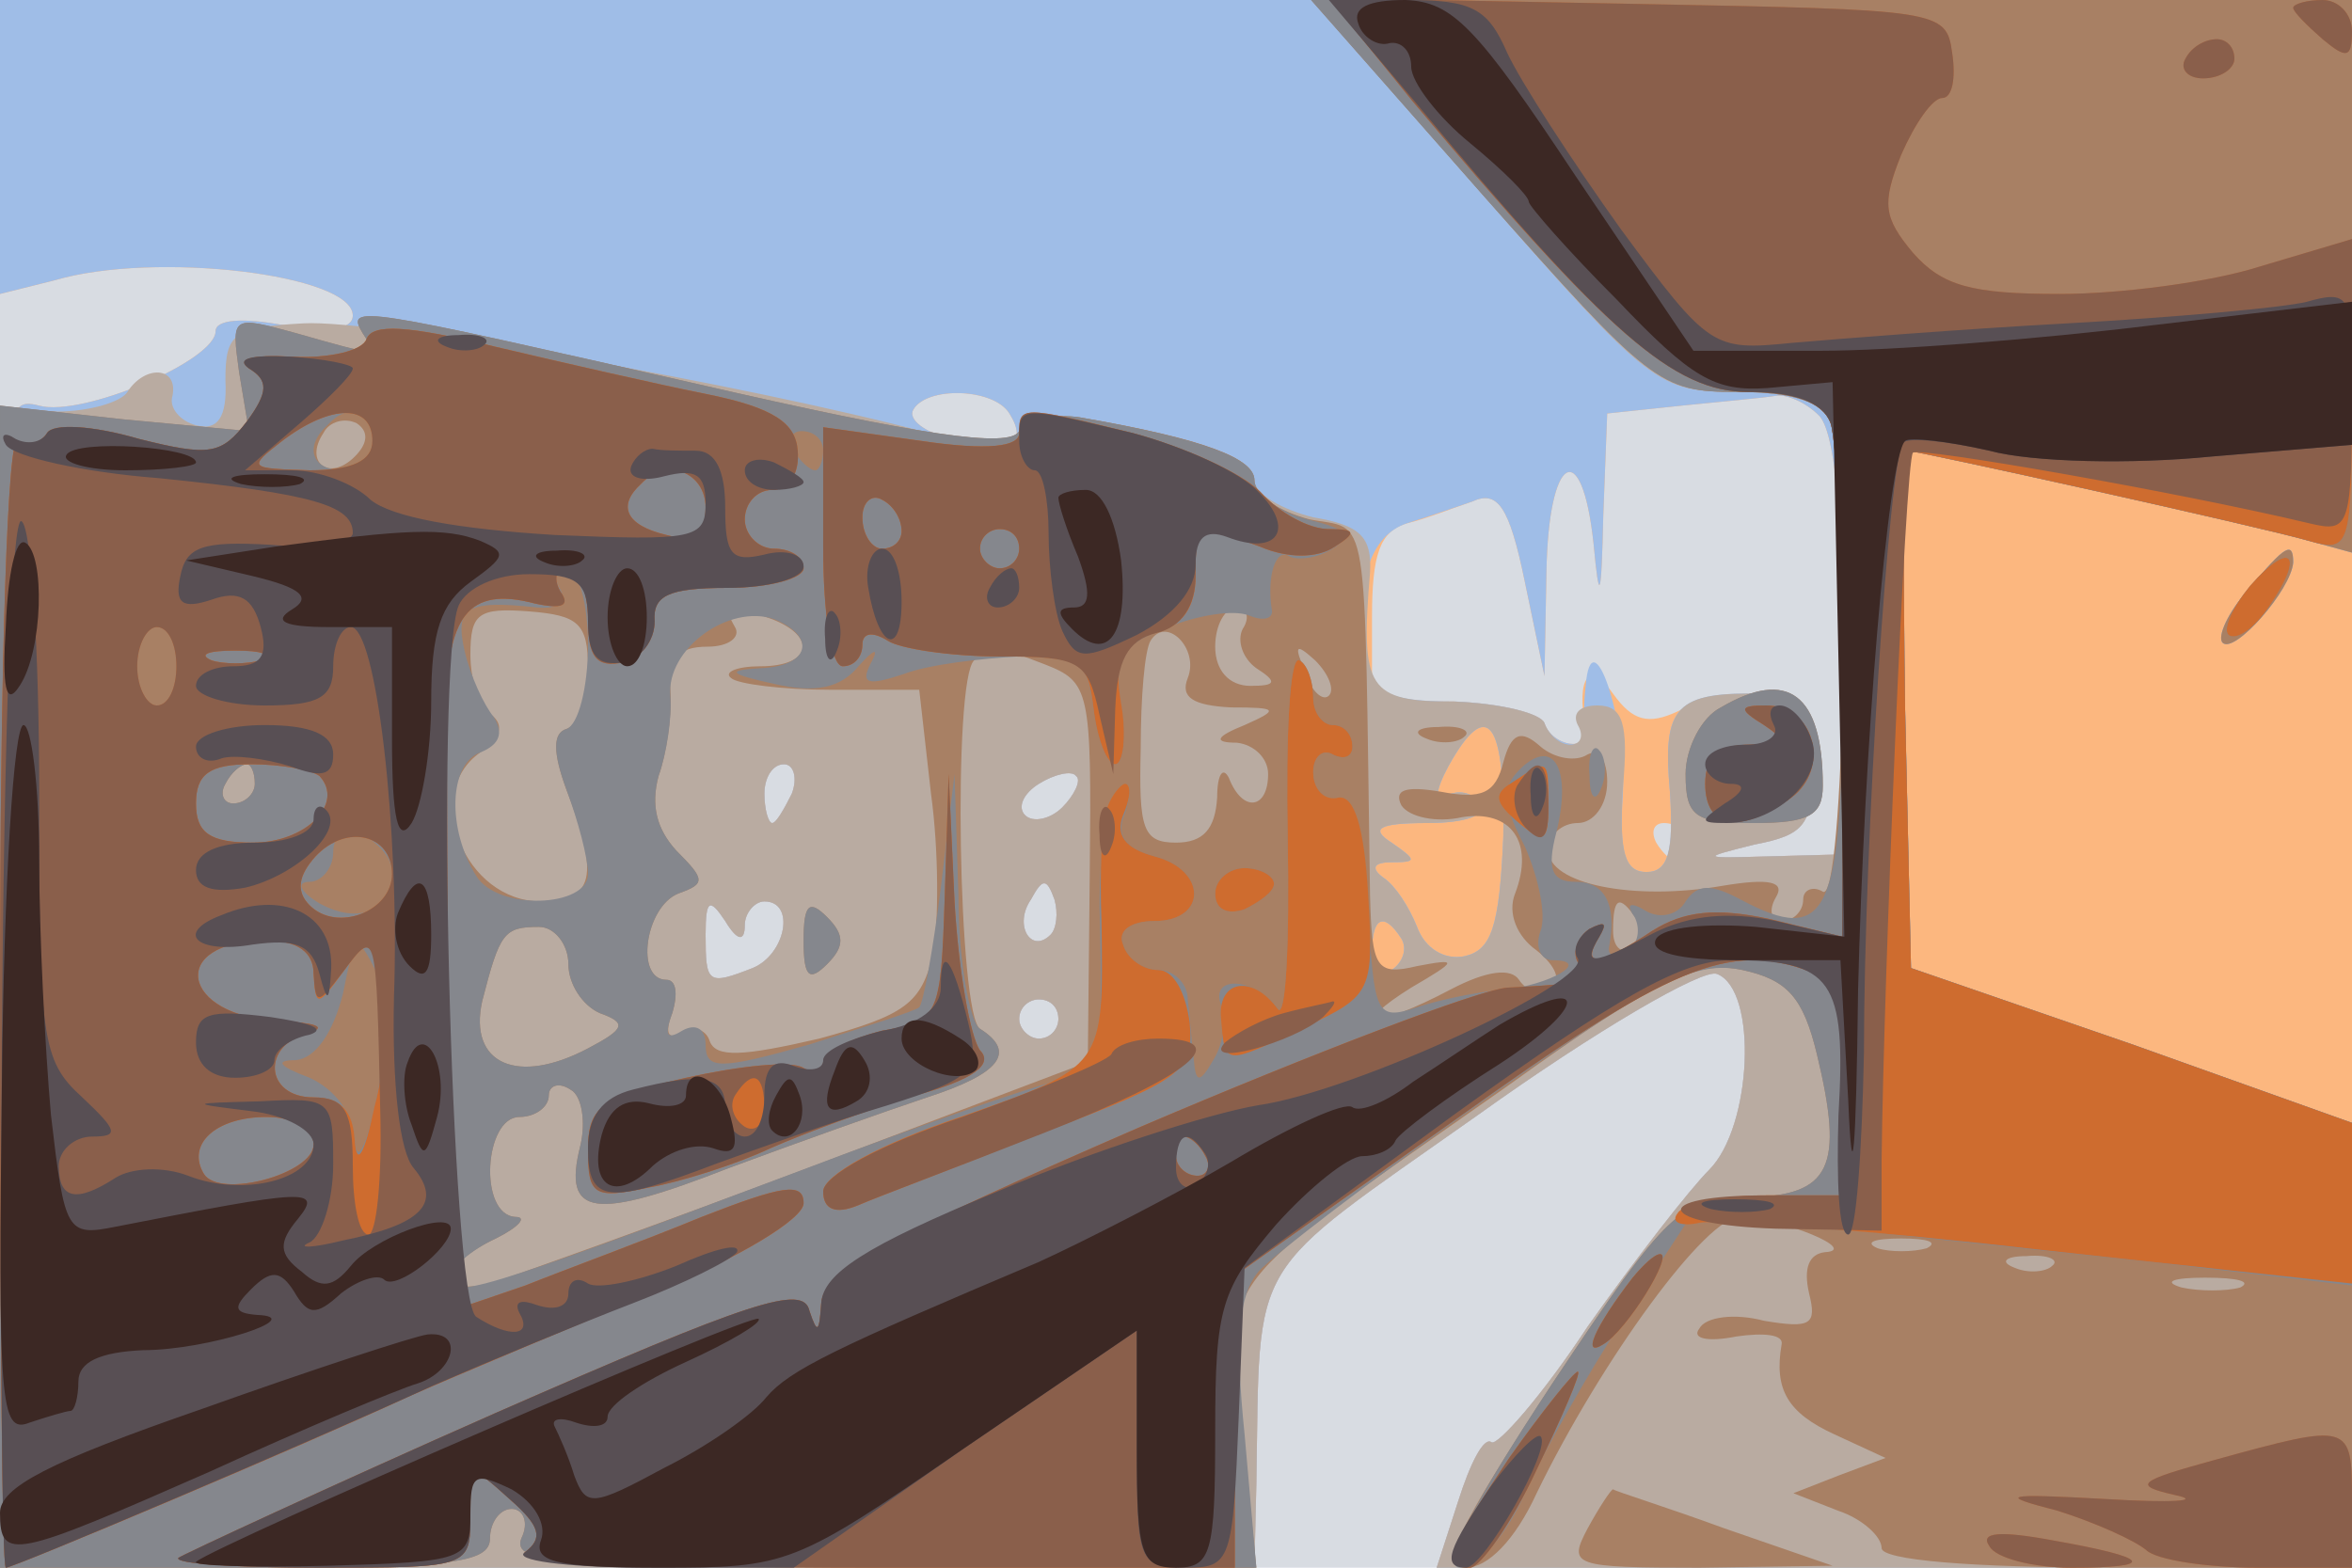 <svg xmlns="http://www.w3.org/2000/svg" xmlns:xlink="http://www.w3.org/1999/xlink" width="120" height="80"><g><svg xmlns="http://www.w3.org/2000/svg" xmlns:xlink="http://www.w3.org/1999/xlink" width="120" height="80"/><svg xmlns="http://www.w3.org/2000/svg" width="120" height="80" version="1.0" viewBox="0 0 120 80"><g fill="#d8dce2" transform="matrix(.1 0 0 -.1 0 80)"><path d="M0 400V0h1200v800H0V400z"/></g></svg><svg xmlns="http://www.w3.org/2000/svg" width="120" height="80" version="1.0" viewBox="0 0 120 80"><g fill="#fcb77f" transform="matrix(.1 0 0 -.1 0 80)"><path d="M0 725v-75l28 7c51 15 152 3 152-18 0-7-12-9-35-5-21 4-35 3-35-3 0-15-68-44-90-38-20 5-20 0-20-294V0h640l1 43c2 118-6 104 113 188 60 43 115 75 122 72 21-8 18-78-4-100-10-10-38-46-62-80-23-35-46-61-49-59-4 3-11-11-17-30L733 0h467v800H0v-75zm515-136c10-16 0-21-29-13-14 3-23 10-20 15 7 12 41 11 49-2zm413-1c8-8 12-49 12-118V364l-37-1c-35-1-36-1-8 6 26 5 30 10 30 41 0 30-3 35-25 36-14 0-34-4-44-9-15-7-23-5-33 9-12 17-19 9-14-18 2-12-17-9-21 3-2 5-22 10-46 11h-42v43c0 32 4 44 18 48 9 2 24 8 33 11 13 6 19-2 27-41l10-48 1 53c1 60 18 70 24 15 3-32 4-29 5 14l2 52 38 4c20 2 42 4 48 5 5 1 15-3 22-10zM404 395c-4-8-8-15-10-15s-4 7-4 15 4 15 10 15c5 0 7-7 4-15zm138-7c-6-6-15-8-19-4s-1 11 7 16 17 7 19 4c3-2-1-10-7-16zm318-18c0-5-2-10-4-10-3 0-8 5-11 10-3 6-1 10 4 10 6 0 11-4 11-10zm-324-47c-10-10-19 5-10 18 6 11 8 11 12 0 2-7 1-15-2-18zm-156 5c0 6 5 12 10 12 16 0 11-27-6-34-23-9-24-8-24 17 0 18 2 19 10 7 6-10 10-11 10-2zm160-48c0-5-4-10-10-10-5 0-10 5-10 10 0 6 5 10 10 10 6 0 10-4 10-10z"/></g></svg><svg xmlns="http://www.w3.org/2000/svg" width="120" height="80" version="1.0" viewBox="0 0 120 80"><g fill="#9fbde7" transform="matrix(.1 0 0 -.1 0 80)"><path d="M0 725v-75l28 7c51 15 152 3 152-18 0-7-12-9-35-5-21 4-35 3-35-3 0-15-68-44-90-38-20 5-20 0-20-294V0h640l1 43c2 118-6 104 113 188 60 43 115 75 122 72 21-8 18-78-4-100-10-10-38-46-62-80-23-35-46-61-49-59-4 3-11-11-17-30L733 0h467v227l-112 40-113 39-3 132c-1 73-1 132 1 132 5 0 181-39 205-46l22-6v282H0v-75zm515-136c10-16 0-21-29-13-14 3-23 10-20 15 7 12 41 11 49-2zm413-1c8-8 12-49 12-118V364l-37-1c-35-1-36-1-8 6 26 5 30 10 30 41 0 30-3 35-25 36-45 1-52-6-48-50 2-31-1-41-12-41s-14 10-12 40c2 38-16 91-19 55-1-8-1-18 0-22 2-12-17-9-21 3-2 5-22 10-45 11-36 0-42 4-46 25-6 35 2 60 21 66 10 3 24 8 33 11 13 6 19-2 27-41l10-48 1 53c1 60 18 70 24 15 3-32 4-29 5 14l2 52 38 4c20 2 42 4 48 5 5 1 15-3 22-10zM767 373c-2-46-6-58-20-61-10-2-20 4-24 15-4 10-11 21-17 25-7 5-5 8 4 8 13 0 13 1 0 10-11 7-7 10 18 10 20 0 31 4 27 10s-11 7-17 4c-6-4-6 2 1 15 20 36 29 23 28-36zm-363 22c-4-8-8-15-10-15s-4 7-4 15 4 15 10 15c5 0 7-7 4-15zm138-7c-6-6-15-8-19-4s-1 11 7 16 17 7 19 4c3-2-1-10-7-16zm-6-65c-10-10-19 5-10 18 6 11 8 11 12 0 2-7 1-15-2-18zm-156 5c0 6 5 12 10 12 16 0 11-27-6-34-23-9-24-8-24 17 0 18 2 19 10 7 6-10 10-11 10-2zm335-7c3-5 1-12-5-16-5-3-10 1-10 9 0 18 6 21 15 7zm-175-41c0-5-4-10-10-10-5 0-10 5-10 10 0 6 5 10 10 10 6 0 10-4 10-10zm607 219c-10-11-16-24-13-27 6-6 35 27 36 41 0 11-4 9-23-14z"/></g></svg><svg xmlns="http://www.w3.org/2000/svg" width="120" height="80" version="1.0" viewBox="0 0 120 80"><g fill="#b9aba1" transform="matrix(.1 0 0 -.1 0 80)"><path d="M757 700c85-97 89-100 129-100 29 0 44-5 48-16 3-9 6-62 6-118V364l-37-1c-35-1-36-1-8 6 26 5 30 10 30 41 0 30-3 35-25 36-45 1-52-6-48-50 2-31-1-41-12-41s-14 10-12 43c3 33 0 42-13 42-9 0-13-4-10-10 3-5 2-10-4-10-5 0-11 5-13 11-2 5-22 10-46 11-44 0-48 6-43 66 1 18-5 24-29 28-16 4-30 12-30 19 0 11-26 21-89 32-13 2-27-1-31-7-5-9-18-9-46-1-94 25-282 58-319 56-36-2-40-5-40-29 1-19-4-26-15-23-8 2-14 9-12 15 3 15-14 16-23 2-3-5-19-10-36-10H0V0h640l1 43c2 118-6 104 113 188 60 43 115 75 122 72 21-8 18-78-4-100-10-10-38-46-62-80-23-35-46-61-49-59-4 3-11-11-17-30L733 0h467v227l-112 40-113 39-3 132c-1 73-1 132 1 132 5 0 181-39 205-46l22-6v282H669l88-100zm10-327c-2-46-6-58-20-61-10-2-20 4-24 15-4 10-11 21-17 25-7 5-5 8 4 8 13 0 13 1 0 10-11 7-7 10 18 10 20 0 31 4 27 10s-11 7-17 4c-6-4-6 2 1 15 20 36 29 23 28-36zm-363 22c-4-8-8-15-10-15s-4 7-4 15 4 15 10 15c5 0 7-7 4-15zm138-7c-6-6-15-8-19-4s-1 11 7 16 17 7 19 4c3-2-1-10-7-16zm-6-65c-10-10-19 5-10 18 6 11 8 11 12 0 2-7 1-15-2-18zm-156 5c0 6 5 12 10 12 16 0 11-27-6-34-23-9-24-8-24 17 0 18 2 19 10 7 6-10 10-11 10-2zm335-7c3-5 1-12-5-16-5-3-10 1-10 9 0 18 6 21 15 7zm-175-41c0-5-4-10-10-10-5 0-10 5-10 10 0 6 5 10 10 10 6 0 10-4 10-10zm607 219c-10-11-16-24-13-27 6-6 35 27 36 41 0 11-4 9-23-14z"/></g></svg><svg xmlns="http://www.w3.org/2000/svg" width="120" height="80" version="1.0" viewBox="0 0 120 80"><g fill="#a88064" transform="matrix(.1 0 0 -.1 0 80)"><path d="M757 700c85-96 90-100 129-100 29 0 44-5 48-16 11-27 7-246-4-239-5 3-10 1-10-4 0-6-5-11-11-11-5 0-7 5-3 12 5 8-3 10-27 6-46-8-89 1-89 18 0 8 7 14 15 14s15 9 15 21c0 11-4 17-10 14-6-4-17-2-24 4-10 9-15 7-19-8-4-16-11-19-32-15-18 3-24 1-20-7 4-6 18-9 31-6 25 4 37-13 27-39-4-10 1-22 11-29 10-8 13-16 7-19-5-4-12-2-16 4s-16 5-35-5c-38-20-52-19-20 1 24 14 24 15 3 11-21-5-23-1-24 36-3 203 0 186-31 192-15 4-28 12-28 20 0 11-25 21-89 32-13 2-27-1-31-7-5-9-51-2-164 24-172 39-180 41-171 26 8-12 8-12-34 0-33 9-33 9-29-20l5-30-64 6-63 7V0h125c104 0 125 2 125 15 0 8 5 15 11 15s9-7 5-15C261 2 286 0 451 0h190l-7 70c-8 81-17 69 134 175 78 56 97 65 121 60 23-5 31-14 38-43 14-58 7-72-35-73-35-1-40-5-100-95-49-75-58-94-44-94 11 0 25 14 36 38 33 68 87 142 104 141 22-1 61-17 43-18-8-1-11-8-8-21 4-16 1-18-23-14-15 4-30 2-33-4-4-5 4-7 19-4 14 2 24 1 23-4-4-23 3-35 27-46l26-12-24-9-23-9 23-9c12-4 22-13 22-19s44-10 120-10h120v227l-112 40-113 39-3 132c-1 73-1 132 1 132 5 0 181-39 205-46l22-6v282H669l88-100zM181 567c-13-13-26-3-16 12 3 6 11 8 17 5 6-4 6-10-1-17zm119-108c0-15-5-29-11-31-7-2-7-12 0-31 17-44 14-57-13-57-39 0-61 55-31 76 11 8 12 14 6 19-6 3-11 17-11 31 0 21 4 24 30 22 25-2 30-6 30-29zm94 25c23-9 20-24-6-24-12 0-19-3-15-6 3-3 26-6 51-6h45l6-53c4-29 4-66 1-82-6-25-14-31-58-43-39-9-53-10-56-1-2 6-9 8-15 4s-8 0-4 10c3 10 2 17-3 17-16 0-11 37 6 44 14 5 14 7-1 22-10 11-13 23-9 38 4 11 7 31 6 44-1 16 4 22 19 22 11 0 17 5 14 10-7 12-3 12 19 4zm240-5c-3-6 0-15 7-20 11-7 10-9-3-9-11 0-18 8-18 20 0 11 5 20 11 20 5 0 7-5 3-11zm-28-25c-4-10 3-14 22-15 24 0 25-1 7-9-15-6-16-9-4-9 9-1 16-8 16-16 0-18-13-20-20-2-3 6-6 2-6-10-1-16-7-23-21-23-17 0-19 7-18 48 0 26 2 50 5 55 8 13 25-4 19-19zm-73 7c23-9 24-13 23-106l-1-97-140-53c-77-29-150-55-162-59-30-9-30 8 0 22 12 6 16 11 10 11-19 1-16 51 2 51 8 0 15 5 15 11 0 5 5 7 11 3 6-3 8-17 5-29-9-36 7-38 76-11 35 13 80 29 101 36 37 12 46 23 27 35-11 7-14 178-3 188 8 9 7 9 36-2zm145-16c-3-3-9 2-12 12-6 14-5 15 5 6 7-7 10-15 7-18zm-548-45c0-5-5-10-11-10-5 0-7 5-4 10 3 6 8 10 11 10 2 0 4-4 4-10zm705-69c3-5 2-12-3-15s-9 1-9 9c0 17 3 19 12 6zm-545-23c0-10 7-21 16-25 14-5 13-8-6-18-36-19-61-8-54 24 9 35 11 38 29 38 8 0 15-9 15-19zm693-145c-7-2-19-2-25 0-7 3-2 5 12 5s19-2 13-5zm64-9c-3-3-12-4-19-1-8 3-5 6 6 6 11 1 17-2 13-5zm96-11c-7-2-21-2-30 0-10 3-4 5 12 5 17 0 24-2 18-5zM410 320c0-19 3-21 12-12s9 15 0 24-12 7-12-12zm737 179c-10-11-16-24-13-27 6-6 35 27 36 41 0 11-4 9-23-14zm-269-60c-10-5-18-21-18-34 0-22 5-25 35-25 28 0 35 4 35 19 0 47-18 60-52 40zm-150-16c7-3 16-2 19 1 4 3-2 6-13 5-11 0-14-3-6-6zm82-403c-10-19-8-20 57-20l68 1-55 19c-30 11-56 19-57 20-1 0-7-9-13-20z"/></g></svg><svg xmlns="http://www.w3.org/2000/svg" width="120" height="80" version="1.0" viewBox="0 0 120 80"><g fill="#85878d" transform="matrix(.1 0 0 -.1 0 80)"><path d="M757 700c85-96 90-100 129-100 29 0 44-5 48-16 3-9 6-67 6-129 0-122-7-138-52-114-15 8-22 8-28-1-4-7-13-9-20-5-8 5-11 4-6-3 3-6 2-14-4-17-6-4-10-3-9 2 4 21-2 33-17 33-12 0-15 6-10 25 8 32-1 49-18 33-10-10-10-17 2-40 7-16 11-35 8-43s0-15 6-15c21 0-2-13-25-15-12-1-32-5-44-9-21-7-22-4-25 51-2 40-7 57-15 55-7-1-13 5-13 14 0 8 5 12 10 9 6-3 10-1 10 4 0 6-4 11-10 11-5 0-10 6-10 14s-3 17-7 19c-5 3-7-38-6-91 1-54-1-92-5-87-11 16-35 18-29 2 3-8 1-20-4-28-7-12-9-12-10 1-1 8-2 22-3 30 0 8-7 15-15 15s-16 6-18 13c-3 7 4 12 16 12 27 0 27 26 0 33-15 4-20 11-15 22 3 9 2 13-4 10-5-3-9-29-9-58 2-76 0-87-14-87-8 0-72-22-143-49-162-61-174-64-174-53 0 5 10 14 23 20 12 6 16 11 10 11-19 1-16 51 2 51 8 0 15 5 15 11 0 5 5 7 11 3 6-3 8-17 5-29-9-36 7-38 76-11 35 13 80 29 101 36 37 12 46 23 27 35-5 3-11 34-11 68l-2 62-7-58c-4-32-9-59-11-61s-28-10-56-19c-46-13-53-13-53 0 0 8-5 11-12 7-8-5-9-2-5 9 3 10 2 17-3 17-16 0-11 37 6 44 14 5 14 7-1 22-10 11-13 23-9 38 4 11 7 30 6 41-2 24 30 47 53 39 22-9 18-24-7-25-18-1-16-3 7-8 21-5 34-2 43 9 8 9 11 10 6 1-5-10-1-11 17-5 13 5 40 8 59 9 31 0 35-3 38-27 2-16 7-28 11-28s6 13 3 30c-4 25 0 31 24 40 15 6 33 9 41 6 7-3 12-2 12 2-3 18 2 33 9 28 4-2 14-1 22 4 11 7 7 10-13 15-15 4-27 13-27 20 0 11-26 21-89 32-13 2-27-1-31-7-5-9-51-2-164 24-172 39-180 41-171 26 8-12 8-12-34 0-33 9-33 9-29-20l5-30-64 6-63 7V0h125c104 0 125 2 125 15 0 8 5 15 11 15s9-7 5-15C261 2 286 0 451 0h190l-6 68c-5 49-3 71 7 83 7 8 59 48 116 88 87 61 107 71 131 66 23-5 31-14 38-43 14-58 7-72-35-73-35-1-40-5-100-95-43-65-57-94-47-94 9 0 24 17 33 38 9 20 32 61 51 90l34 52 66-6c36-4 112-12 169-18l102-12v83l-112 40-113 39-3 132c-1 73-1 132 1 132 5 0 181-39 205-46 21-6 22-4 22 74v80l-47-14c-25-8-71-14-102-14-45 0-60 4-75 21-15 18-16 25-6 50 7 16 16 29 21 29s7 10 5 23c-3 22-6 22-165 25l-163 3 89-101zM190 575c0-8-7-15-15-15-16 0-20 12-8 23 11 12 23 8 23-8zm230-5c0-5-2-10-4-10-3 0-8 5-11 10-3 6-1 10 4 10 6 0 11-4 11-10zm-120-99c0-22-5-41-11-43-7-2-7-12 0-31 6-16 11-35 11-43 0-17-46-19-57-1-15 24-14 57 2 63 10 4 12 10 7 18-5 6-12 21-15 34-5 22 1 26 37 22 11-1 15 3 12 9-4 6-2 11 3 11 6 0 11-18 11-39zM90 460c0-11-4-20-10-20-5 0-10 9-10 20s5 20 10 20c6 0 10-9 10-20zm40-60c0-5-5-10-11-10-5 0-7 5-4 10 3 6 8 10 11 10 2 0 4-4 4-10zm70-45c0-20-17-27-37-16-10 6-12 11-5 11 6 0 12 7 12 15 0 9 6 12 15 9 8-4 15-12 15-19zm90-47c0-10 7-21 16-25 14-5 13-8-6-18-36-19-61-8-54 24 9 35 11 38 29 38 8 0 15-9 15-19zm-98-69c-5-24-10-34-11-21-1 14-10 26-23 32-16 6-18 9-7 9 10 1 19 14 24 34 6 30 7 31 17 11 6-14 6-36 0-65zm978 557c0-2 7-9 15-16 12-10 15-10 15 4 0 9-7 16-15 16s-15-2-15-4zm-55-26c-3-5 1-10 9-10 9 0 16 5 16 10 0 6-4 10-9 10-6 0-13-4-16-10zm33-269c-9-11-14-22-11-25 4-3 13 3 21 15 18 26 11 34-10 10zm-270-62c-10-5-18-21-18-34 0-22 5-25 35-25 28 0 35 4 35 19 0 47-18 60-52 40zm-67-35c0-11 3-14 6-6 3 7 2 16-1 19-3 4-6-2-5-13zm-191-60c0-8 6-11 15-8 8 4 15 9 15 13s-7 8-15 8-15-6-15-13zm-210-24c0-19 3-21 12-12s9 15 0 24-12 7-12-12zm720-265c-40-11-42-13-20-18 14-3-2-4-35-2-54 3-56 2-25-6 19-6 39-15 45-20 5-5 31-9 57-9h48v35c0 39-1 39-70 20zm-115-44c3-6 22-11 42-11 44 0 41 5-10 14-27 5-37 4-32-3z"/></g></svg><svg xmlns="http://www.w3.org/2000/svg" width="120" height="80" version="1.0" viewBox="0 0 120 80"><g fill="#ce6c2f" transform="matrix(.1 0 0 -.1 0 80)"><path d="M721 748c99-118 133-148 171-148 23 0 38-5 42-16 3-9 6-71 6-139V322l-37 9c-28 6-44 4-60-6-27-18-37-19-27-3 4 7 3 8-5 4-6-4-9-12-6-17 7-10 4-11-36-13-14-1-98-33-187-71-129-56-162-74-163-90-1-15-2-16-6-4-3 14-30 5-160-52C167 41 94 7 91 5c-2-3 30-5 72-5 77 0 77 0 77 27 0 26 0 26 20 8 16-14 17-20 8-27-7-4 71-8 175-8h187v149l113 80c109 78 139 91 181 75 12-5 16-20 16-60v-54h-39c-22 0-42-4-45-9-4-5 2-7 11-5 10 2 89-4 176-14l157-17v82l-112 40-113 39-3 132c-1 73-1 132 1 132 5 0 181-39 205-46 21-6 22-4 22 74v80l-47-14c-25-8-71-14-102-14-45 0-60 4-75 21-15 18-16 25-6 50 7 16 16 29 21 29s7 10 5 23c-3 22-6 22-161 25l-157 3 43-53zM615 210c3-5 1-10-4-10-6 0-11 5-11 10 0 6 2 10 4 10 3 0 8-4 11-10zm555 586c0-2 7-9 15-16 12-10 15-10 15 4 0 9-7 16-15 16s-15-2-15-4zm-55-26c-3-5 1-10 9-10 9 0 16 5 16 10 0 6-4 10-9 10-6 0-13-4-16-10zM187 627c-2-6-19-10-38-9-20 1-29-1-22-6 10-6 10-12-1-27-13-17-19-18-55-9-24 7-44 8-47 3s-10-7-15-4c-5 4-9-108-9-284C0 131 1 0 3 0c4 0 151 62 207 88 25 11 80 34 123 52 44 18 77 38 77 46 0 11-11 9-52-7-29-12-70-27-90-35l-38-13-1 127c-1 70-1 149-1 176-1 52 11 67 45 58 14-3 18-1 13 6-4 7-2 12 3 12 6 0 11-12 11-26 0-19 4-25 18-22 9 2 16 11 16 21-1 13 7 17 37 17 22 0 39 5 39 10 0 6-7 10-15 10s-15 7-15 15 6 15 14 15c9 0 14 9 13 20-1 14-12 22-47 29-25 5-73 16-107 24-45 11-63 12-66 4zm3-52c0-10-10-15-32-15-31 1-32 1-14 15 25 19 46 19 46 0zm170-34c0-14-5-18-20-14-21 5-25 15-13 26 13 14 33 6 33-12zM90 460c0-11-4-20-10-20-5 0-10 9-10 20s5 20 10 20c6 0 10-9 10-20zm43 3c-7-2-19-2-25 0-7 3-2 5 12 5s19-2 13-5zm30-59c13-14-7-34-34-34-22 0-29 5-29 20s7 20 28 20c16 0 31-3 35-6zm37-50c0-19-28-30-42-16-7 7-6 15 3 25 16 17 39 11 39-9zm-40-51c1-17 2-17 15 1s14 17 20-5c3-13 2-42-4-64-5-24-9-31-10-17-1 15-7 22-21 22-25 0-27 27-2 33 9 3 3 5-15 6-51 2-58 41-7 41 16 0 24-6 24-17zm0-87c0-15-48-28-56-15-9 15 6 29 32 29 14 0 24-6 24-14zm360 363c0-7-16-9-50-4l-50 7v-61c0-34 4-61 10-61s10 5 10 11 5 7 13 2c6-4 32-8 57-8 42 0 45-2 48-27 2-16 7-28 11-28s6 14 3 31c-4 24 0 31 17 36 14 3 21 13 21 29 0 27 0 27 33 15 14-6 29-6 38 0 11 7 11 9-3 9-10 0-25 8-35 19-10 10-39 23-65 30-57 14-58 14-58 0zm-60-50c0-5-4-9-10-9-5 0-10 7-10 16 0 8 5 12 10 9 6-3 10-10 10-16zm60-9c0-5-4-10-10-10-5 0-10 5-10 10 0 6 5 10 10 10 6 0 10-4 10-10zm628-19c-9-11-14-22-11-25 4-3 13 3 21 15 18 26 11 34-10 10zM657 372c1-54-1-92-5-87-13 18-31 15-29-5 2-24 1-24 43-4 34 16 35 18 32 68-2 34-7 50-15 49-7-2-13 4-13 13 0 8 5 12 10 9 6-3 10-1 10 4 0 6-4 11-10 11-5 0-10 6-10 14s-3 17-7 19c-5 3-7-38-6-91zm243 58c12-8 11-10-7-10-16 0-23-6-23-20 0-23 18-26 44-7 20 15 12 47-13 47-14 0-14-2-1-10zm-128-29c-10-6-10-10 3-21s15-9 15 9c0 24 0 24-18 12zm-290-59c-2-61-3-63-32-68-16-4-30-11-30-16s-5-6-10-3c-6 4-33 1-60-5-44-10-50-15-50-37 0-23 3-25 31-19 17 3 45 12 62 20 18 8 51 20 74 27 30 8 40 16 33 23-5 7-11 41-13 76l-3 65-2-63zm83 46c-3-7-4-33-3-58 1-75 2-74-72-100-42-14-70-30-70-38 0-9 6-12 18-7 9 4 52 20 94 37 71 27 77 31 75 56-2 15-8 27-16 27s-16 6-18 13c-3 7 4 12 16 12 27 0 27 26 0 33-15 4-20 11-16 21 4 9 4 16 1 16-2 0-7-6-9-12zm55-44c0-8 6-11 15-8 8 4 15 9 15 13s-7 8-15 8-15-6-15-13zm213-196c-20-26-26-41-15-34 12 7 36 46 29 46-3 0-9-6-14-12zm-63-92C738 8 735 0 750 0c5 0 21 22 34 50 13 27 23 50 21 50s-18-20-35-44zm360-1c-40-11-42-13-20-18 14-3-2-4-35-2-54 3-56 2-25-6 19-6 39-15 45-20 5-5 31-9 57-9h48v35c0 39-1 39-70 20zm-115-44c3-6 22-11 42-11 44 0 41 5-10 14-27 5-37 4-32-3z"/></g></svg><svg xmlns="http://www.w3.org/2000/svg" width="120" height="80" version="1.0" viewBox="0 0 120 80"><g fill="#8a5f4b" transform="matrix(.1 0 0 -.1 0 80)"><path d="M721 748c99-118 133-148 171-148 23 0 38-5 42-16 3-9 6-71 6-139V322l-37 9c-28 6-44 4-60-6-27-18-37-19-27-3 4 7 3 8-5 4-6-4-9-12-6-17 7-10 4-11-36-13-14-1-98-33-187-71-129-56-162-74-163-90-1-15-2-16-6-4-3 14-30 5-160-52C167 41 94 7 91 5c-2-3 30-5 72-5 77 0 77 0 77 27 0 26 0 26 20 8 16-14 17-20 8-27-7-4 71-8 175-8h187v149l113 80c109 78 139 91 181 75 12-5 16-20 16-60v-54h-39c-61 0-56-15 5-17l54-1v36c1 91 12 357 16 361 3 3 135-20 202-36 21-5 22-3 22 70v75l-47-14c-25-8-71-14-102-14-45 0-60 4-75 21-15 18-16 25-6 50 7 16 16 29 21 29s7 10 5 23c-3 22-6 22-161 25l-157 3 43-53zM615 210c3-5 1-10-4-10-6 0-11 5-11 10 0 6 2 10 4 10 3 0 8-4 11-10zm555 586c0-2 7-9 15-16 12-10 15-10 15 4 0 9-7 16-15 16s-15-2-15-4zm-55-26c-3-5 1-10 9-10 9 0 16 5 16 10 0 6-4 10-9 10-6 0-13-4-16-10zM187 627c-2-6-19-10-38-9-20 1-29-1-22-6 10-6 10-12-1-27-13-17-19-18-55-9-24 7-44 8-47 3s-10-7-15-4c-5 4-9-108-9-284C0 131 1 0 3 0c4 0 151 62 207 88 25 11 80 34 123 52 44 18 77 38 77 46 0 11-11 9-52-7-29-12-70-27-90-35l-38-13-1 127c-1 70-1 149-1 176-1 52 11 67 45 58 14-3 18-1 13 6-4 7-2 12 3 12 6 0 11-12 11-26 0-19 4-25 18-22 9 2 16 11 16 21-1 13 7 17 37 17 22 0 39 5 39 10 0 6-7 10-15 10s-15 7-15 15 6 15 14 15c9 0 14 9 13 20-1 14-12 22-47 29-25 5-73 16-107 24-45 11-63 12-66 4zm3-52c0-10-10-15-32-15-31 1-32 1-14 15 25 19 46 19 46 0zm170-34c0-14-5-18-20-14-21 5-25 15-13 26 13 14 33 6 33-12zM90 460c0-11-4-20-10-20-5 0-10 9-10 20s5 20 10 20c6 0 10-9 10-20zm43 3c-7-2-19-2-25 0-7 3-2 5 12 5s19-2 13-5zm30-59c13-14-7-34-34-34-22 0-29 5-29 20s7 20 28 20c16 0 31-3 35-6zm37-50c0-19-28-30-42-16-7 7-6 15 3 25 16 17 39 11 39-9zm-40-51c1-16 2-16 15 1 17 23 17 22 19-71 1-35-2-63-6-63-5 0-8 16-8 35 0 28-4 35-20 35-25 0-27 27-2 33 9 3 3 5-15 6-51 2-58 41-7 41 16 0 24-6 24-17zm0-87c0-15-48-28-56-15-9 15 6 29 32 29 14 0 24-6 24-14zm360 363c0-7-16-9-50-4l-50 7v-61c0-34 4-61 10-61s10 5 10 11 5 7 13 2c6-4 32-8 57-8 41 0 45-2 51-30l7-30 1 33c1 25 6 35 21 39 13 3 20 14 20 29 0 27 0 27 33 15 14-6 29-6 38 0 11 7 11 9-3 9-10 0-25 8-35 19-10 10-39 23-65 30-57 14-58 14-58 0zm-60-50c0-5-4-9-10-9-5 0-10 7-10 16 0 8 5 12 10 9 6-3 10-10 10-16zm60-9c0-5-4-10-10-10-5 0-10 5-10 10 0 6 5 10 10 10 6 0 10-4 10-10zm380-90c12-8 11-10-7-10-16 0-23-6-23-20 0-23 18-26 44-7 20 15 12 47-13 47-14 0-14-2-1-10zm-126-31c-3-6-1-16 5-22 8-8 11-5 11 11 0 24-5 28-16 11zm-292-57c-2-61-3-63-32-68-16-4-30-11-30-16s-5-6-10-3c-6 4-33 1-60-5-44-10-50-15-50-37 0-23 3-25 31-19 17 3 45 12 62 20 18 8 51 20 74 27 30 8 40 16 33 23-5 7-11 41-13 76l-3 65-2-63zm-92-108c0-8-5-12-10-9-6 4-8 11-5 16 9 14 15 11 15-7zm171 140c0-11 3-14 6-6 3 7 2 16-1 19-3 4-6-2-5-13zm94-91c-11-3-24-10-30-15-12-13 35 0 50 13 5 5 7 8 5 8-3-1-14-3-25-6zm-88-21c-3-4-37-18-76-32-42-14-71-30-71-38 0-9 6-12 18-7 9 4 52 20 95 37 74 29 98 48 58 48-11 0-22-3-24-8zm266-114c-20-26-26-41-15-34 12 7 36 46 29 46-3 0-9-6-14-12zm-63-92C738 8 735 0 750 0c5 0 21 22 34 50 13 27 23 50 21 50s-18-20-35-44zm360-1c-40-11-42-13-20-18 14-3-2-4-35-2-54 3-56 2-25-6 19-6 39-15 45-20 5-5 31-9 57-9h48v35c0 39-1 39-70 20zm-115-44c3-6 22-11 42-11 44 0 41 5-10 14-27 5-37 4-32-3z"/></g></svg><svg xmlns="http://www.w3.org/2000/svg" width="120" height="80" version="1.0" viewBox="0 0 120 80"><g fill="#584f54" transform="matrix(.1 0 0 -.1 0 80)"><path d="M722 748c98-118 132-148 170-148 23 0 38-5 42-16 3-9 6-71 6-139V322l-34 8c-24 5-44 3-62-6-32-17-37-17-28-2 4 7 3 8-5 4-6-4-9-11-6-15 7-12-114-68-163-75-24-4-84-23-133-44-68-28-89-42-90-57s-2-16-6-4c-3 14-30 5-160-52C167 41 94 7 91 5c-2-3 30-5 72-5 77 0 77 0 77 27 0 26 0 26 20 8 16-14 17-20 8-27-7-4 20-8 62-8h75l87 61 88 60V61c0-58 1-61 25-61 23 0 24 3 27 77l3 76 108 79c82 59 115 78 140 78 52 0 59-10 55-79-1-33 0-61 5-61 4 0 7 42 8 93 0 108 13 304 20 311 2 3 22 1 44-4 22-6 73-7 113-3l72 6v39c0 37-2 40-23 34-12-3-68-8-122-11-55-3-118-8-141-10-40-4-42-3-87 58-25 35-51 75-58 90-10 23-18 27-52 27h-39l44-52zM615 211c3-5 1-12-5-16-5-3-10 1-10 9 0 18 6 21 15 7zM228 623c7-3 16-2 19 1 4 3-2 6-13 5-11 0-14-3-6-6zm-101-11c10-6 10-12-1-27-13-17-19-18-55-9-24 7-44 8-47 3s-10-6-16-3c-6 4-8 2-5-3 4-6 39-14 78-17 79-8 99-14 99-28 0-5-19-8-42-6-35 2-43-1-46-16-3-14 1-17 16-12 14 5 21 1 25-14s0-20-14-20c-10 0-19-4-19-10 0-5 16-10 35-10 28 0 35 4 35 20 0 11 4 20 9 20 13 0 25-103 22-189-1-45 3-79 10-87 15-18 4-29-36-37-16-4-24-4-17-1 6 3 12 21 12 40 0 33-1 34-37 32-37-1-37-1-5-5 18-2 32-10 32-17 0-18-36-27-64-16-13 5-29 4-37-1-20-13-29-11-29 6 0 8 8 15 17 15 14 0 13 3-5 20-21 19-22 30-22 155 0 74-4 136-9 139-5 4-9-109-10-264C0 121 1 0 3 0c4 0 155 64 218 93 30 13 76 32 102 42s50 22 53 26c2 5-11 2-31-7-20-8-40-12-45-9-6 4-10 1-10-5 0-7-7-9-16-6-8 3-12 2-9-4 7-12-5-13-22-2-13 8-21 335-9 363 4 9 19 16 36 16 25 0 30-4 30-24 0-18 5-23 18-21 9 2 16 11 16 21-1 13 7 17 37 17 22 0 39 5 39 11s-9 9-20 6c-17-4-20 0-20 24 0 19-5 29-15 29-8 0-18 0-22 1-4 0-9-4-11-9-2-6 6-8 17-5 16 4 21 1 21-14 0-18-6-19-77-16-49 3-83 9-94 18-8 8-26 15-40 15h-24l28 24c15 13 27 25 27 28 0 2-15 5-32 6-20 1-28-1-21-6zm393-37c0-8 4-15 8-15s7-15 7-32c0-18 3-41 7-50 7-15 11-15 38-2 19 10 30 23 30 36 0 14 5 18 16 14 26-10 35 4 16 23-9 10-38 23-64 30-59 14-58 14-58-4zm-140-15c0-6 7-10 15-10s15 2 15 4-7 6-15 10c-8 3-15 1-15-4zm63-60c5-31 17-36 17-7 0 15-4 27-10 27-5 0-9-9-7-20zm62 0c-3-5-1-10 4-10 6 0 11 5 11 10 0 6-2 10-4 10-3 0-8-4-11-10zm-84-26c0-11 3-14 6-6 3 7 2 16-1 19-3 4-6-2-5-13zm484-44c3-5-3-10-14-10-12 0-21-4-21-10 0-5 6-10 13-10 8 0 7-4-3-10-13-9-13-10 1-10 26 0 51 24 43 43-3 9-10 17-16 17-5 0-6-4-3-10zm-805-11c0-6 6-9 13-6 6 2 22 0 35-4 16-6 22-5 22 6 0 10-11 15-35 15-19 0-35-5-35-11zm681-25c0-11 3-14 6-6 3 7 2 16-1 19-3 4-6-2-5-13zm-621-12c0-7-13-12-30-12-19 0-30-5-30-14s8-12 25-9c26 6 52 30 41 40-3 3-6 1-6-5zm-47-49c-24-9-13-20 16-15 22 3 30 0 34-15s5-15 6 3c1 28-25 40-56 27zm367-37c0-10-11-19-30-22-16-4-30-10-30-15s-7-6-15-3c-10 4-15 0-15-15 0-12-4-21-10-21-5 0-10 7-10 15 0 16-12 18-47 9-16-4-23-14-23-30 0-28 10-29 65-8 22 8 61 22 88 30 44 14 47 17 41 42-8 33-14 41-14 18zm-380-28c0-11 7-18 20-18 11 0 20 4 20 9s8 11 18 13c9 3 0 6-20 9-32 4-38 2-38-13zm773-85c9-2 23-2 30 0 6 3-1 5-18 5-16 0-22-2-12-5zM761 42c-22-32-26-42-13-42 9 0 44 61 38 67-2 2-13-9-25-25z"/></g></svg><svg xmlns="http://www.w3.org/2000/svg" width="120" height="80" version="1.0" viewBox="0 0 120 80"><g fill="#3c2824" transform="matrix(.1 0 0 -.1 0 80)"><path d="M693 788c2-7 10-12 16-10 6 1 11-4 11-12s14-26 30-39c17-14 30-27 30-30 0-2 20-25 45-50 38-40 50-47 77-45l33 3 3-142 3-141-45 5c-25 2-47 0-51-6-4-7 11-11 44-11h50l4-72c2-48 4-28 5 57 3 122 15 271 24 280 2 2 21 0 43-5 22-6 73-7 113-3l72 6v73l-102-12c-57-7-133-13-169-13h-65l-60 89c-51 77-63 89-87 90-19 0-27-4-24-12zM34 568c-3-4 11-8 30-8 20 0 36 2 36 4 0 8-61 12-66 4zm89-15c9-2 23-2 30 0 6 3-1 5-18 5-16 0-22-2-12-5zm417-7c0-3 4-16 10-30 7-19 6-26-2-26-9 0-9-3-1-11 18-18 29-3 25 35-3 22-10 36-18 36s-14-2-14-4zM3 481c-2-32 0-42 7-31 12 18 13 67 3 73-5 3-9-16-10-42zm137 40-45-7 34-8c25-6 30-11 20-17s-4-9 19-9h32v-57c0-41 3-54 10-43 5 8 10 36 10 62 0 36 5 50 20 61 18 13 19 15 5 21-18 7-38 6-105-3zm138-8c7-3 16-2 19 1 4 3-2 6-13 5-11 0-14-3-6-6zm32-28c0-14 5-25 10-25 6 0 10 11 10 25s-4 25-10 25c-5 0-10-11-10-25zM1 249C-1 84 0 68 15 74c9 3 19 6 21 6s4 7 4 15c0 10 11 15 33 16 33 0 85 17 58 18-12 1-12 4-3 13 10 10 15 10 22-1 7-12 11-13 24-1 9 7 19 10 22 7 6-6 34 16 34 26s-40-5-51-19c-9-11-15-12-25-3-12 9-12 15-2 27 13 16 4 15-93-4-25-5-26-3-33 57-3 34-6 93-6 130 0 38-4 69-8 69-5 0-10-82-11-181zm202 85c-3-8-1-20 6-27 8-8 11-4 11 16 0 30-7 35-17 11zm562-57c-11-7-30-20-44-29-13-10-27-16-31-13s-32-10-62-28c-29-17-74-40-98-51-104-44-127-55-139-69-7-9-30-25-52-36-37-20-40-20-46-4-3 10-8 21-10 25s3 5 11 2c9-3 16-2 16 3 0 6 18 18 40 28s39 20 37 22c-4 3-276-115-287-124-2-2 28-3 68-2 69 2 72 3 72 26 0 21 2 22 21 13 12-7 18-18 15-26-4-11 8-14 61-14 65 0 68 1 155 61l88 60V61c0-54 2-61 20-61s20 7 20 70 3 72 31 105c17 19 37 35 44 35s15 3 17 8c2 4 26 22 53 39 46 30 46 47 0 20zm-305-7c0-13 28-25 38-16 3 4 0 11-8 16-20 13-30 12-30 0zm-252-12c-3-7-2-22 2-32 6-18 7-18 13 4 7 26-7 51-15 28zm218-4c-8-20-4-25 11-16 7 4 9 13 4 21-6 10-10 9-15-5zm-76-13c0-5-8-7-19-4-12 3-20-2-24-16-7-27 7-35 26-16 9 8 22 12 31 9 11-4 13 0 9 15-5 21-23 30-23 12zm46 0c-4-7-5-15-2-18 9-9 19 4 14 18-4 11-6 11-12 0zM103 81C25 54 0 41 0 28 0 3 7 5 107 49c48 22 96 42 106 45 19 6 24 27 5 25-7-1-59-18-115-38z"/></g></svg></g></svg>